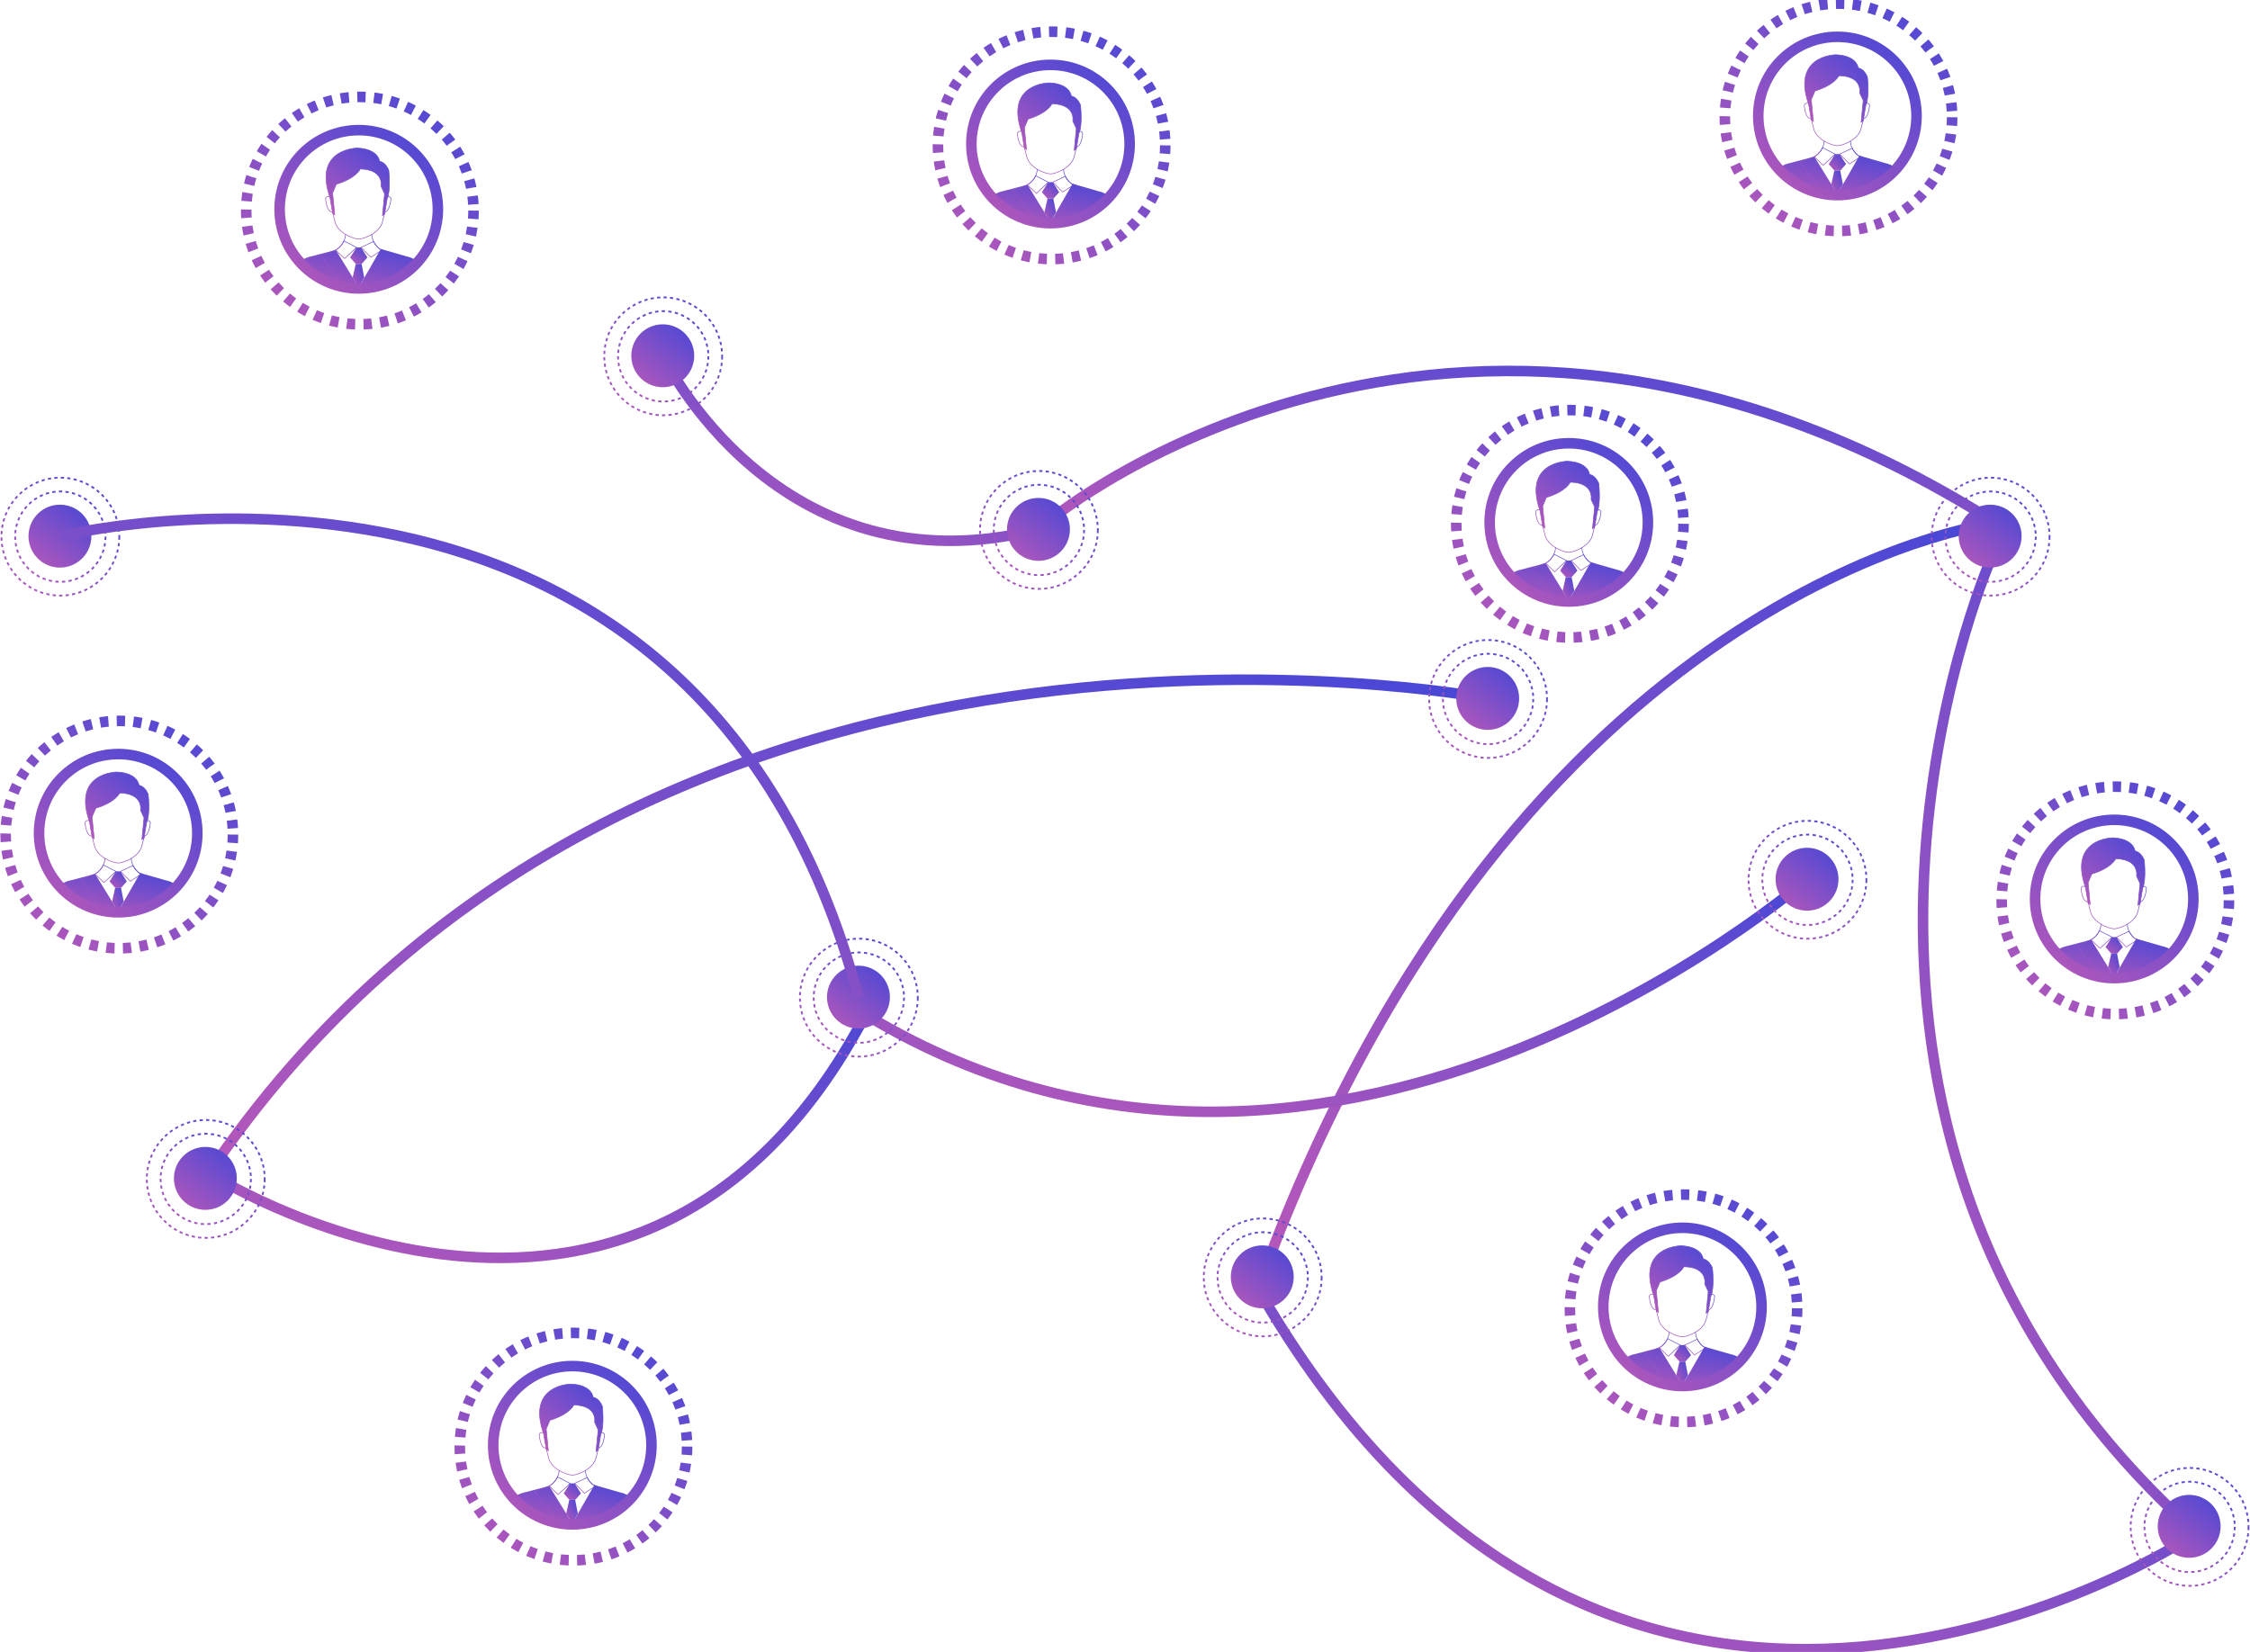 <svg width="640" height="470" viewBox="0 0 640 470" fill="none" xmlns="http://www.w3.org/2000/svg">
<g clip-path="url(#clip0_148_3947)">
<path d="M62.309 335.426C62.309 335.426 186.181 411.655 248.966 283.233" stroke="url(#paint0_linear_148_3947)" stroke-width="3" stroke-miterlimit="10"/>
<path d="M566.217 149.025C566.217 149.025 431.683 166.704 359.045 363.279" stroke="url(#paint1_linear_148_3947)" stroke-width="3" stroke-miterlimit="10"/>
<path d="M423.165 198.705C423.165 198.705 180.809 152.014 58.416 335.267" stroke="url(#paint2_linear_148_3947)" stroke-width="3" stroke-miterlimit="10"/>
<path d="M513.999 250.15C513.999 250.15 374.523 371.736 240.783 285.284" stroke="url(#paint3_linear_148_3947)" stroke-width="3" stroke-miterlimit="10"/>
<path d="M566.106 159.565C566.106 159.565 496.567 319.004 622.71 434.262" stroke="url(#paint4_linear_148_3947)" stroke-width="3" stroke-miterlimit="10"/>
<path d="M622.822 437.442C622.822 437.442 461.082 543.241 359.045 368.716" stroke="url(#paint5_linear_148_3947)" stroke-width="3" stroke-miterlimit="10"/>
<path d="M299.135 147.579C299.135 147.579 416.729 50.905 570.874 150.774" stroke="url(#paint6_linear_148_3947)" stroke-width="3" stroke-miterlimit="10"/>
<path d="M188.517 101.221C188.517 101.221 221.157 169.327 295.385 150.615" stroke="url(#paint7_linear_148_3947)" stroke-width="3" stroke-miterlimit="10"/>
<path d="M33.928 152.681C33.928 161.95 26.427 169.453 17.162 169.453C7.898 169.453 0.413 161.95 0.413 152.681C0.413 143.413 7.914 135.909 17.178 135.909C26.443 135.909 33.943 143.413 33.943 152.681H33.928Z" stroke="url(#paint8_linear_148_3947)" stroke-width="0.51" stroke-miterlimit="10" stroke-dasharray="0.92 0.92"/>
<path d="M30.018 152.682C30.018 159.788 24.266 165.543 17.162 165.543C10.059 165.543 4.306 159.788 4.306 152.682C4.306 145.575 10.059 139.82 17.162 139.82C24.266 139.82 30.018 145.575 30.018 152.682Z" stroke="url(#paint9_linear_148_3947)" stroke-width="0.51" stroke-miterlimit="10" stroke-dasharray="0.94 0.94"/>
<path d="M25.998 152.538C25.998 157.482 21.993 161.489 17.051 161.489C12.109 161.489 8.104 157.482 8.104 152.538C8.104 147.594 12.109 143.588 17.051 143.588C21.993 143.588 25.998 147.594 25.998 152.538Z" fill="url(#paint10_linear_148_3947)"/>
<path d="M75.292 335.425C75.292 344.694 67.792 352.197 58.527 352.197C49.263 352.197 41.762 344.694 41.762 335.425C41.762 326.157 49.263 318.653 58.527 318.653C67.792 318.653 75.292 326.157 75.292 335.425Z" stroke="url(#paint11_linear_148_3947)" stroke-width="0.51" stroke-miterlimit="10" stroke-dasharray="0.92 0.92"/>
<path d="M71.383 335.426C71.383 342.532 65.63 348.287 58.527 348.287C51.424 348.287 45.671 342.532 45.671 335.426C45.671 328.319 51.424 322.564 58.527 322.564C65.63 322.564 71.383 328.319 71.383 335.426Z" stroke="url(#paint12_linear_148_3947)" stroke-width="0.51" stroke-miterlimit="10" stroke-dasharray="0.94 0.94"/>
<path d="M67.363 335.267C67.363 340.211 63.358 344.217 58.416 344.217C53.474 344.217 49.469 340.211 49.469 335.267C49.469 330.323 53.474 326.316 58.416 326.316C63.358 326.316 67.363 330.323 67.363 335.267Z" fill="url(#paint13_linear_148_3947)"/>
<path d="M261.06 283.837C261.06 293.106 253.559 300.61 244.295 300.61C235.03 300.61 227.529 293.106 227.529 283.837C227.529 274.569 235.03 267.065 244.295 267.065C253.559 267.065 261.06 274.569 261.06 283.837Z" stroke="url(#paint14_linear_148_3947)" stroke-width="0.51" stroke-miterlimit="10" stroke-dasharray="0.92 0.92"/>
<path d="M257.15 283.838C257.15 290.944 251.398 296.699 244.295 296.699C237.191 296.699 231.439 290.944 231.439 283.838C231.439 276.732 237.191 270.977 244.295 270.977C251.398 270.977 257.15 276.732 257.15 283.838Z" stroke="url(#paint15_linear_148_3947)" stroke-width="0.51" stroke-miterlimit="10" stroke-dasharray="0.94 0.94"/>
<path d="M253.13 283.695C253.13 288.639 249.125 292.645 244.183 292.645C239.241 292.645 235.237 288.639 235.237 283.695C235.237 278.75 239.241 274.744 244.183 274.744C249.125 274.744 253.13 278.75 253.13 283.695Z" fill="url(#paint16_linear_148_3947)"/>
<path d="M312.277 150.774C312.277 160.042 304.776 167.546 295.512 167.546C286.247 167.546 278.747 160.042 278.747 150.774C278.747 141.506 286.247 134.002 295.512 134.002C304.776 134.002 312.277 141.506 312.277 150.774Z" stroke="url(#paint17_linear_148_3947)" stroke-width="0.51" stroke-miterlimit="10" stroke-dasharray="0.92 0.92"/>
<path d="M308.368 150.774C308.368 157.881 302.615 163.636 295.512 163.636C288.408 163.636 282.656 157.881 282.656 150.774C282.656 143.668 288.408 137.913 295.512 137.913C302.615 137.913 308.368 143.668 308.368 150.774Z" stroke="url(#paint18_linear_148_3947)" stroke-width="0.51" stroke-miterlimit="10" stroke-dasharray="0.94 0.94"/>
<path d="M304.331 150.615C304.331 155.56 300.327 159.566 295.385 159.566C290.442 159.566 286.438 155.56 286.438 150.615C286.438 145.671 290.442 141.665 295.385 141.665C300.327 141.665 304.331 145.671 304.331 150.615Z" fill="url(#paint19_linear_148_3947)"/>
<path d="M582.983 152.681C582.983 161.95 575.482 169.453 566.217 169.453C556.953 169.453 549.452 161.95 549.452 152.681C549.452 143.413 556.953 135.909 566.217 135.909C575.482 135.909 582.983 143.413 582.983 152.681Z" stroke="url(#paint20_linear_148_3947)" stroke-width="0.51" stroke-miterlimit="10" stroke-dasharray="0.92 0.92"/>
<path d="M579.073 152.682C579.073 159.788 573.321 165.543 566.217 165.543C559.114 165.543 553.361 159.788 553.361 152.682C553.361 145.575 559.114 139.82 566.217 139.82C573.321 139.82 579.073 145.575 579.073 152.682Z" stroke="url(#paint21_linear_148_3947)" stroke-width="0.51" stroke-miterlimit="10" stroke-dasharray="0.94 0.94"/>
<path d="M575.037 152.538C575.037 157.482 571.032 161.489 566.09 161.489C561.148 161.489 557.144 157.482 557.144 152.538C557.144 147.594 561.148 143.588 566.09 143.588C571.032 143.588 575.037 147.594 575.037 152.538Z" fill="url(#paint22_linear_148_3947)"/>
<path d="M375.937 363.438C375.937 372.706 368.436 380.21 359.172 380.21C349.907 380.21 342.406 372.706 342.406 363.438C342.406 354.17 349.907 346.666 359.172 346.666C368.436 346.666 375.937 354.17 375.937 363.438Z" stroke="url(#paint23_linear_148_3947)" stroke-width="0.51" stroke-miterlimit="10" stroke-dasharray="0.92 0.92"/>
<path d="M372.028 363.438C372.028 370.545 366.275 376.3 359.172 376.3C352.068 376.3 346.316 370.545 346.316 363.438C346.316 356.332 352.068 350.577 359.172 350.577C366.275 350.577 372.028 356.332 372.028 363.438Z" stroke="url(#paint24_linear_148_3947)" stroke-width="0.51" stroke-miterlimit="10" stroke-dasharray="0.94 0.94"/>
<path d="M367.991 363.279C367.991 368.224 363.987 372.23 359.045 372.23C354.102 372.23 350.098 368.224 350.098 363.279C350.098 358.335 354.102 354.329 359.045 354.329C363.987 354.329 367.991 358.335 367.991 363.279Z" fill="url(#paint25_linear_148_3947)"/>
<path d="M440.042 198.865C440.042 208.133 432.541 215.637 423.277 215.637C414.012 215.637 406.511 208.133 406.511 198.865C406.511 189.596 414.012 182.093 423.277 182.093C432.541 182.093 440.042 189.596 440.042 198.865Z" stroke="url(#paint26_linear_148_3947)" stroke-width="0.51" stroke-miterlimit="10" stroke-dasharray="0.92 0.92"/>
<path d="M436.133 198.865C436.133 205.971 430.38 211.726 423.277 211.726C416.173 211.726 410.421 205.971 410.421 198.865C410.421 191.759 416.173 186.004 423.277 186.004C430.38 186.004 436.133 191.759 436.133 198.865Z" stroke="url(#paint27_linear_148_3947)" stroke-width="0.51" stroke-miterlimit="10" stroke-dasharray="0.94 0.94"/>
<path d="M432.112 198.706C432.112 203.65 428.107 207.657 423.165 207.657C418.223 207.657 414.219 203.65 414.219 198.706C414.219 193.762 418.223 189.756 423.165 189.756C428.107 189.756 432.112 193.762 432.112 198.706Z" fill="url(#paint28_linear_148_3947)"/>
<path d="M639.587 434.421C639.587 443.689 632.086 451.193 622.822 451.193C613.557 451.193 606.057 443.689 606.057 434.421C606.057 425.152 613.557 417.648 622.822 417.648C632.086 417.648 639.587 425.152 639.587 434.421Z" stroke="url(#paint29_linear_148_3947)" stroke-width="0.51" stroke-miterlimit="10" stroke-dasharray="0.92 0.92"/>
<path d="M635.678 434.421C635.678 441.527 629.925 447.282 622.822 447.282C615.718 447.282 609.966 441.527 609.966 434.421C609.966 427.315 615.718 421.56 622.822 421.56C629.925 421.56 635.678 427.315 635.678 434.421Z" stroke="url(#paint30_linear_148_3947)" stroke-width="0.51" stroke-miterlimit="10" stroke-dasharray="0.94 0.94"/>
<path d="M631.641 434.262C631.641 439.206 627.637 443.212 622.695 443.212C617.752 443.212 613.748 439.206 613.748 434.262C613.748 429.318 617.752 425.312 622.695 425.312C627.637 425.312 631.641 429.318 631.641 434.262Z" fill="url(#paint31_linear_148_3947)"/>
<path d="M530.891 250.309C530.891 259.578 523.391 267.081 514.126 267.081C504.862 267.081 497.361 259.578 497.361 250.309C497.361 241.041 504.862 233.537 514.126 233.537C523.391 233.537 530.891 241.041 530.891 250.309Z" stroke="url(#paint32_linear_148_3947)" stroke-width="0.51" stroke-miterlimit="10" stroke-dasharray="0.92 0.92"/>
<path d="M526.982 250.309C526.982 257.416 521.23 263.171 514.126 263.171C507.023 263.171 501.27 257.416 501.27 250.309C501.27 243.203 507.023 237.448 514.126 237.448C521.23 237.448 526.982 243.203 526.982 250.309Z" stroke="url(#paint33_linear_148_3947)" stroke-width="0.51" stroke-miterlimit="10" stroke-dasharray="0.94 0.94"/>
<path d="M522.946 250.151C522.946 255.095 518.941 259.101 513.999 259.101C509.057 259.101 505.052 255.095 505.052 250.151C505.052 245.206 509.057 241.2 513.999 241.2C518.941 241.2 522.946 245.206 522.946 250.151Z" fill="url(#paint34_linear_148_3947)"/>
<path d="M205.409 101.38C205.409 110.648 197.908 118.152 188.644 118.152C179.379 118.152 171.879 110.648 171.879 101.38C171.879 92.111 179.379 84.607 188.644 84.607C197.908 84.607 205.409 92.111 205.409 101.38Z" stroke="url(#paint35_linear_148_3947)" stroke-width="0.51" stroke-miterlimit="10" stroke-dasharray="0.92 0.92"/>
<path d="M201.5 101.38C201.5 108.486 195.747 114.241 188.644 114.241C181.54 114.241 175.788 108.486 175.788 101.38C175.788 94.273 181.54 88.519 188.644 88.519C195.747 88.519 201.5 94.273 201.5 101.38Z" stroke="url(#paint36_linear_148_3947)" stroke-width="0.51" stroke-miterlimit="10" stroke-dasharray="0.94 0.94"/>
<path d="M197.464 101.221C197.464 106.165 193.459 110.171 188.517 110.171C183.575 110.171 179.57 106.165 179.57 101.221C179.57 96.277 183.575 92.27 188.517 92.27C193.459 92.27 197.464 96.277 197.464 101.221Z" fill="url(#paint37_linear_148_3947)"/>
<path d="M244.183 283.694C197.463 108.343 17.051 152.538 17.051 152.538" stroke="url(#paint38_linear_148_3947)" stroke-width="3" stroke-miterlimit="10"/>
<path d="M134.693 59.918C134.693 77.787 120.216 92.27 102.355 92.27C84.493 92.27 70.032 77.787 70.032 59.918C70.032 42.049 84.509 27.566 102.355 27.566C120.201 27.566 134.693 42.049 134.693 59.918Z" stroke="url(#paint39_linear_148_3947)" stroke-width="3" stroke-miterlimit="10" stroke-dasharray="2.37 2.37"/>
<mask id="mask0_148_3947" style="mask-type:luminance" maskUnits="userSpaceOnUse" x="79" y="37" width="46" height="46">
<path d="M124.555 59.537C124.555 71.969 114.48 82.064 102.053 82.064C89.626 82.064 79.535 71.984 79.535 59.537C79.535 47.089 89.61 37.025 102.053 37.025C114.496 37.025 124.555 47.105 124.555 59.537Z" fill="white"/>
</mask>
<g mask="url(#mask0_148_3947)">
<path d="M111.206 56.468C111 55.944 110.586 55.864 110.221 55.928C110.269 55.228 110.284 54.465 110.284 53.543C110.3 46.898 106.725 44.958 102.021 44.831C97.333 44.958 93.742 46.898 93.774 53.543C93.774 54.497 93.805 55.276 93.853 55.991C93.424 55.848 92.884 55.816 92.614 56.468C92.614 56.468 92.884 60.522 94.584 60.3C94.775 61.094 95.013 62.017 95.299 63.145C96.094 66.261 100.321 67.899 101.926 68.01C101.958 68.01 101.989 68.01 102.037 68.01C102.069 68.01 102.101 68.01 102.148 68.01C103.753 67.899 107.98 66.261 108.775 63.145C109.061 62.017 109.299 61.11 109.49 60.3C110.952 60.109 111.206 56.468 111.206 56.468Z" stroke="url(#paint40_linear_148_3947)" stroke-width="0.18" stroke-miterlimit="10"/>
<path d="M102.689 70.395H102.053H102.037H101.417L99.59 73.257L101.211 75.085H102.037H102.053H102.879L104.5 73.257L102.689 70.395Z" fill="url(#paint41_linear_148_3947)"/>
<path d="M95.474 71.126L88.418 72.97C88.418 72.97 85.034 73.495 84.175 76.531L82.698 82.048H121.44L119.962 76.531C119.104 73.495 115.719 72.97 115.719 72.97L108.33 70.84L102.053 81.762L95.506 71.126H95.474Z" fill="url(#paint42_linear_148_3947)"/>
<path d="M101.195 75.085L100.305 78.996L102.021 81.778L103.61 78.996L102.848 75.085H101.195Z" fill="url(#paint43_linear_148_3947)"/>
<path d="M93.885 56.294L94.616 60.713L95.22 61.111L94.616 54.911L95.665 52.431C101.417 50.666 102.466 48.075 102.466 48.075C109.331 48.218 108.393 52.987 108.393 52.987L109.395 55.133L108.791 61.333L109.395 60.936L110.126 56.516C111.238 54.084 110.571 48.456 110.571 48.456C110.571 48.456 109.728 46.151 107.964 45.897C107.964 45.897 107.694 42.399 101.672 42.129C101.672 42.129 88.911 42.193 93.885 56.294Z" fill="url(#paint44_linear_148_3947)" stroke="url(#paint45_linear_148_3947)" stroke-width="0.18" stroke-miterlimit="10"/>
<path d="M98.287 66.707C98.287 66.707 98.255 69.553 95.458 71.142L91.358 72.748L97.921 81.508H105.565L113.129 72.748L108.044 70.856C108.044 70.856 105.756 69.171 105.771 66.707" stroke="url(#paint46_linear_148_3947)" stroke-width="0.18" stroke-miterlimit="10"/>
<path d="M95.474 71.126L98.016 73.575L101.417 70.395L97.842 68.551C97.842 68.551 97.095 70.299 95.474 71.126Z" stroke="url(#paint47_linear_148_3947)" stroke-width="0.18" stroke-miterlimit="10"/>
<path d="M108.664 71.126L105.486 73.193L102.72 70.379L106.264 68.71C106.264 68.71 107.043 70.586 108.648 71.126H108.664Z" stroke="url(#paint48_linear_148_3947)" stroke-width="0.18" stroke-miterlimit="10"/>
</g>
<path d="M124.555 59.537C124.555 71.969 114.48 82.064 102.053 82.064C89.626 82.064 79.535 71.984 79.535 59.537C79.535 47.089 89.61 37.025 102.053 37.025C114.496 37.025 124.555 47.105 124.555 59.537Z" stroke="url(#paint49_linear_148_3947)" stroke-width="3" stroke-miterlimit="10"/>
<path d="M478.88 149.025C478.88 166.894 464.403 181.377 446.541 181.377C428.68 181.377 414.219 166.894 414.219 149.025C414.219 131.156 428.695 116.673 446.541 116.673C464.387 116.673 478.88 131.156 478.88 149.025Z" stroke="url(#paint50_linear_148_3947)" stroke-width="3" stroke-miterlimit="10" stroke-dasharray="2.37 2.37"/>
<mask id="mask1_148_3947" style="mask-type:luminance" maskUnits="userSpaceOnUse" x="423" y="126" width="46" height="46">
<path d="M468.741 148.627C468.741 161.059 458.666 171.139 446.239 171.139C433.812 171.139 423.722 161.059 423.722 148.627C423.722 136.195 433.797 126.116 446.239 126.116C458.682 126.116 468.741 136.195 468.741 148.627Z" fill="white"/>
</mask>
<g mask="url(#mask1_148_3947)">
<path d="M455.393 145.575C455.186 145.05 454.773 144.971 454.407 145.034C454.455 144.335 454.471 143.572 454.471 142.649C454.487 136.004 450.911 134.065 446.208 133.938C441.52 134.065 437.928 136.004 437.96 142.649C437.96 143.603 437.992 144.382 438.039 145.098C437.61 144.955 437.07 144.923 436.8 145.575C436.8 145.575 437.07 149.629 438.77 149.422C438.961 150.217 439.199 151.139 439.486 152.268C440.28 155.384 444.507 157.021 446.112 157.132C446.144 157.132 446.192 157.132 446.223 157.132C446.255 157.132 446.287 157.132 446.335 157.132C447.94 157.021 452.167 155.384 452.961 152.268C453.247 151.139 453.486 150.233 453.676 149.422C455.138 149.231 455.393 145.591 455.393 145.591V145.575Z" stroke="url(#paint51_linear_148_3947)" stroke-width="0.18" stroke-miterlimit="10"/>
<path d="M446.859 159.485H446.239H446.223H445.588L443.776 162.363L445.397 164.191H446.223H446.239H447.05L448.686 162.363L446.859 159.485Z" fill="url(#paint52_linear_148_3947)"/>
<path d="M439.644 160.233L432.589 162.077C432.589 162.077 429.204 162.602 428.346 165.638L426.868 171.155H465.611L464.133 165.638C463.275 162.602 459.89 162.077 459.89 162.077L452.5 159.963L446.223 170.885L439.676 160.249L439.644 160.233Z" fill="url(#paint53_linear_148_3947)"/>
<path d="M445.365 164.191L444.491 168.086L446.192 170.884L447.797 168.086L447.034 164.191H445.365Z" fill="url(#paint54_linear_148_3947)"/>
<path d="M438.071 145.4L438.802 149.82L439.406 150.217L438.802 144.017L439.851 141.537C445.604 139.772 446.652 137.181 446.652 137.181C453.517 137.324 452.58 142.093 452.58 142.093L453.581 144.24L452.977 150.44L453.581 150.042L454.312 145.623C455.424 143.19 454.757 137.563 454.757 137.563C454.757 137.563 453.915 135.257 452.151 135.003C452.151 135.003 451.881 131.506 445.858 131.235C445.858 131.235 433.097 131.299 438.071 145.4Z" fill="url(#paint55_linear_148_3947)" stroke="url(#paint56_linear_148_3947)" stroke-width="0.18" stroke-miterlimit="10"/>
<path d="M442.473 155.797C442.473 155.797 442.441 158.643 439.644 160.232L435.544 161.838L442.107 170.598H449.751L457.315 161.838L452.23 159.946C452.23 159.946 449.942 158.261 449.958 155.797" stroke="url(#paint57_linear_148_3947)" stroke-width="0.18" stroke-miterlimit="10"/>
<path d="M439.644 160.233L442.187 162.681L445.588 159.501L442.012 157.657C442.012 157.657 441.265 159.406 439.644 160.233Z" stroke="url(#paint58_linear_148_3947)" stroke-width="0.18" stroke-miterlimit="10"/>
<path d="M452.85 160.233L449.672 162.3L446.907 159.486L450.45 157.816C450.45 157.816 451.229 159.692 452.834 160.233H452.85Z" stroke="url(#paint59_linear_148_3947)" stroke-width="0.18" stroke-miterlimit="10"/>
</g>
<path d="M468.741 148.627C468.741 161.059 458.666 171.139 446.239 171.139C433.812 171.139 423.722 161.059 423.722 148.627C423.722 136.195 433.797 126.116 446.239 126.116C458.682 126.116 468.741 136.195 468.741 148.627Z" stroke="url(#paint60_linear_148_3947)" stroke-width="3" stroke-miterlimit="10"/>
<path d="M195.445 411.576C195.445 429.445 180.968 443.927 163.107 443.927C145.245 443.927 130.784 429.445 130.784 411.576C130.784 393.706 145.261 379.224 163.107 379.224C180.953 379.224 195.445 393.706 195.445 411.576Z" stroke="url(#paint61_linear_148_3947)" stroke-width="3" stroke-miterlimit="10" stroke-dasharray="2.37 2.37"/>
<mask id="mask2_148_3947" style="mask-type:luminance" maskUnits="userSpaceOnUse" x="140" y="388" width="46" height="46">
<path d="M185.307 411.178C185.307 423.61 175.232 433.705 162.805 433.705C150.378 433.705 140.287 423.626 140.287 411.178C140.287 398.73 150.362 388.667 162.805 388.667C175.248 388.667 185.307 398.746 185.307 411.178Z" fill="white"/>
</mask>
<g mask="url(#mask2_148_3947)">
<path d="M171.958 408.125C171.752 407.601 171.338 407.521 170.973 407.585C171.021 406.885 171.036 406.122 171.036 405.2C171.052 398.555 167.477 396.615 162.773 396.488C158.085 396.615 154.494 398.555 154.526 405.2C154.526 406.154 154.557 406.933 154.605 407.649C154.176 407.505 153.636 407.474 153.365 408.125C153.365 408.125 153.636 412.179 155.336 411.973C155.527 412.768 155.765 413.69 156.051 414.818C156.846 417.934 161.073 419.572 162.678 419.683C162.709 419.683 162.741 419.683 162.789 419.683C162.821 419.683 162.852 419.683 162.9 419.683C164.505 419.572 168.732 417.934 169.527 414.818C169.813 413.69 170.051 412.783 170.242 411.973C171.704 411.782 171.958 408.141 171.958 408.141V408.125Z" stroke="url(#paint62_linear_148_3947)" stroke-width="0.18" stroke-miterlimit="10"/>
<path d="M163.425 422.036H162.805H162.789H162.153L160.342 424.898L161.963 426.726H162.789H162.805H163.631L165.252 424.898L163.425 422.036Z" fill="url(#paint63_linear_148_3947)"/>
<path d="M156.21 422.784L149.154 424.628C149.154 424.628 145.77 425.153 144.911 428.189L143.434 433.706H182.176L180.698 428.189C179.84 425.153 176.455 424.628 176.455 424.628L169.066 422.514L162.789 433.435L156.242 422.8L156.21 422.784Z" fill="url(#paint64_linear_148_3947)"/>
<path d="M161.931 426.727L161.057 430.637L162.773 433.419L164.362 430.637L163.599 426.727H161.931Z" fill="url(#paint65_linear_148_3947)"/>
<path d="M154.637 407.951L155.368 412.371L155.972 412.768L155.368 406.568L156.417 404.088C162.169 402.323 163.218 399.732 163.218 399.732C170.083 399.875 169.145 404.644 169.145 404.644L170.147 406.79L169.543 412.991L170.147 412.593L170.878 408.174C171.99 405.741 171.323 400.113 171.323 400.113C171.323 400.113 170.48 397.808 168.716 397.554C168.716 397.554 168.446 394.056 162.424 393.786C162.424 393.786 149.663 393.85 154.637 407.951Z" fill="url(#paint66_linear_148_3947)" stroke="url(#paint67_linear_148_3947)" stroke-width="0.18" stroke-miterlimit="10"/>
<path d="M159.039 418.348C159.039 418.348 159.007 421.193 156.21 422.783L152.11 424.389L158.673 433.148H166.317L173.881 424.389L168.796 422.497C168.796 422.497 166.507 420.812 166.523 418.348" stroke="url(#paint68_linear_148_3947)" stroke-width="0.18" stroke-miterlimit="10"/>
<path d="M156.21 422.783L158.753 425.232L162.153 422.052L158.578 420.208C158.578 420.208 157.831 421.957 156.21 422.783Z" stroke="url(#paint69_linear_148_3947)" stroke-width="0.18" stroke-miterlimit="10"/>
<path d="M169.416 422.784L166.237 424.85L163.472 422.036L167.016 420.367C167.016 420.367 167.795 422.243 169.4 422.784H169.416Z" stroke="url(#paint70_linear_148_3947)" stroke-width="0.18" stroke-miterlimit="10"/>
</g>
<path d="M185.307 411.178C185.307 423.61 175.232 433.705 162.805 433.705C150.378 433.705 140.287 423.626 140.287 411.178C140.287 398.73 150.362 388.667 162.805 388.667C175.248 388.667 185.307 398.746 185.307 411.178Z" stroke="url(#paint71_linear_148_3947)" stroke-width="3" stroke-miterlimit="10"/>
<path d="M511.202 372.229C511.202 390.098 496.725 404.581 478.864 404.581C461.002 404.581 446.541 390.098 446.541 372.229C446.541 354.36 461.018 339.877 478.864 339.877C496.71 339.877 511.202 354.36 511.202 372.229Z" stroke="url(#paint72_linear_148_3947)" stroke-width="3" stroke-miterlimit="10" stroke-dasharray="2.37 2.37"/>
<mask id="mask3_148_3947" style="mask-type:luminance" maskUnits="userSpaceOnUse" x="456" y="349" width="46" height="46">
<path d="M501.064 371.831C501.064 384.263 490.989 394.343 478.562 394.343C466.135 394.343 456.044 384.263 456.044 371.831C456.044 359.399 466.119 349.32 478.562 349.32C491.005 349.32 501.064 359.399 501.064 371.831Z" fill="white"/>
</mask>
<g mask="url(#mask3_148_3947)">
<path d="M487.715 368.779C487.509 368.254 487.095 368.175 486.73 368.238C486.778 367.539 486.794 366.776 486.794 365.854C486.809 359.208 483.234 357.269 478.53 357.142C473.842 357.269 470.251 359.208 470.283 365.854C470.283 366.807 470.314 367.586 470.362 368.302C469.933 368.159 469.393 368.127 469.123 368.779C469.123 368.779 469.393 372.833 471.093 372.626C471.284 373.421 471.522 374.343 471.808 375.472C472.603 378.588 476.83 380.225 478.435 380.336C478.467 380.336 478.514 380.336 478.546 380.336C478.578 380.336 478.61 380.336 478.657 380.336C480.262 380.225 484.489 378.588 485.284 375.472C485.57 374.343 485.808 373.437 485.999 372.626C487.461 372.435 487.715 368.795 487.715 368.795V368.779Z" stroke="url(#paint73_linear_148_3947)" stroke-width="0.18" stroke-miterlimit="10"/>
<path d="M479.198 382.689H478.578H478.546H477.926L476.099 385.567L477.736 387.395H478.546H478.578H479.388L481.009 385.567L479.198 382.689Z" fill="url(#paint74_linear_148_3947)"/>
<path d="M471.983 383.437L464.927 385.281C464.927 385.281 461.543 385.806 460.684 388.842L459.207 394.359H497.949L496.471 388.842C495.613 385.806 492.228 385.281 492.228 385.281L484.839 383.167L478.562 394.089L472.015 383.453L471.983 383.437Z" fill="url(#paint75_linear_148_3947)"/>
<path d="M477.704 387.396L476.814 391.29L478.53 394.088L480.135 391.29L479.357 387.396H477.704Z" fill="url(#paint76_linear_148_3947)"/>
<path d="M470.394 368.604L471.125 373.024L471.729 373.421L471.125 367.221L472.174 364.741C477.926 362.977 478.975 360.385 478.975 360.385C485.84 360.528 484.903 365.298 484.903 365.298L485.904 367.444L485.3 373.644L485.904 373.246L486.635 368.827C487.747 366.395 487.08 360.767 487.08 360.767C487.08 360.767 486.237 358.462 484.473 358.207C484.473 358.207 484.203 354.71 478.181 354.439C478.181 354.439 465.42 354.503 470.394 368.604Z" fill="url(#paint77_linear_148_3947)" stroke="url(#paint78_linear_148_3947)" stroke-width="0.18" stroke-miterlimit="10"/>
<path d="M474.796 379.001C474.796 379.001 474.764 381.847 471.967 383.436L467.867 385.042L474.43 393.802H482.074L489.638 385.042L484.553 383.15C484.553 383.15 482.265 381.465 482.28 379.001" stroke="url(#paint79_linear_148_3947)" stroke-width="0.18" stroke-miterlimit="10"/>
<path d="M471.983 383.437L474.526 385.885L477.926 382.705L474.351 380.861C474.351 380.861 473.604 382.61 471.983 383.437Z" stroke="url(#paint80_linear_148_3947)" stroke-width="0.18" stroke-miterlimit="10"/>
<path d="M485.189 383.437L482.01 385.504L479.245 382.69L482.789 381.021C482.789 381.021 483.568 382.896 485.173 383.437H485.189Z" stroke="url(#paint81_linear_148_3947)" stroke-width="0.18" stroke-miterlimit="10"/>
</g>
<path d="M501.064 371.831C501.064 384.263 490.989 394.343 478.562 394.343C466.135 394.343 456.044 384.263 456.044 371.831C456.044 359.399 466.119 349.32 478.562 349.32C491.005 349.32 501.064 359.399 501.064 371.831Z" stroke="url(#paint82_linear_148_3947)" stroke-width="3" stroke-miterlimit="10"/>
<path d="M331.457 41.365C331.457 59.234 316.981 73.717 299.119 73.717C281.257 73.717 266.796 59.234 266.796 41.365C266.796 23.497 281.273 9.014 299.119 9.014C316.965 9.014 331.457 23.497 331.457 41.365Z" stroke="url(#paint83_linear_148_3947)" stroke-width="3" stroke-miterlimit="10" stroke-dasharray="2.37 2.37"/>
<mask id="mask4_148_3947" style="mask-type:luminance" maskUnits="userSpaceOnUse" x="276" y="18" width="46" height="46">
<path d="M321.319 40.968C321.319 53.4 311.244 63.495 298.817 63.495C286.39 63.495 276.299 53.416 276.299 40.968C276.299 28.52 286.374 18.457 298.817 18.457C311.26 18.457 321.319 28.536 321.319 40.968Z" fill="white"/>
</mask>
<g mask="url(#mask4_148_3947)">
<path d="M307.97 37.915C307.764 37.391 307.351 37.311 306.985 37.375C307.033 36.675 307.049 35.912 307.049 34.99C307.065 28.345 303.489 26.405 298.785 26.278C294.097 26.405 290.506 28.345 290.538 34.99C290.538 35.944 290.57 36.723 290.617 37.438C290.188 37.295 289.648 37.264 289.378 37.915C289.378 37.915 289.648 41.969 291.348 41.763C291.539 42.558 291.777 43.48 292.063 44.608C292.858 47.724 297.085 49.362 298.69 49.473C298.722 49.473 298.769 49.473 298.801 49.473C298.833 49.473 298.865 49.473 298.912 49.473C300.518 49.362 304.745 47.724 305.539 44.608C305.825 43.48 306.064 42.574 306.254 41.763C307.716 41.572 307.97 37.931 307.97 37.931V37.915Z" stroke="url(#paint84_linear_148_3947)" stroke-width="0.18" stroke-miterlimit="10"/>
<path d="M299.453 51.826H298.817H298.801H298.166L296.354 54.688L297.975 56.516H298.801H298.817H299.643L301.264 54.688L299.453 51.826Z" fill="url(#paint85_linear_148_3947)"/>
<path d="M292.238 52.573L285.182 54.417C285.182 54.417 281.798 54.942 280.94 57.978L279.462 63.495H318.204L316.726 57.978C315.868 54.942 312.483 54.417 312.483 54.417L305.094 52.287L298.817 63.209L292.27 52.573H292.238Z" fill="url(#paint86_linear_148_3947)"/>
<path d="M297.959 56.517L297.069 60.427L298.785 63.209L300.374 60.427L299.612 56.517H297.959Z" fill="url(#paint87_linear_148_3947)"/>
<path d="M290.649 37.741L291.38 42.161L291.984 42.558L291.38 36.358L292.429 33.878C298.181 32.113 299.23 29.522 299.23 29.522C306.095 29.665 305.158 34.434 305.158 34.434L306.159 36.581L305.555 42.781L306.159 42.383L306.89 37.964C308.002 35.531 307.335 29.904 307.335 29.904C307.335 29.904 306.493 27.598 304.729 27.344C304.729 27.344 304.458 23.846 298.436 23.576C298.436 23.576 285.675 23.64 290.649 37.741Z" fill="url(#paint88_linear_148_3947)" stroke="url(#paint89_linear_148_3947)" stroke-width="0.18" stroke-miterlimit="10"/>
<path d="M295.051 48.138C295.051 48.138 295.019 50.983 292.222 52.573L288.122 54.179L294.685 62.938H302.329L309.893 54.179L304.808 52.287C304.808 52.287 302.52 50.602 302.536 48.138" stroke="url(#paint90_linear_148_3947)" stroke-width="0.18" stroke-miterlimit="10"/>
<path d="M292.238 52.574L294.781 55.022L298.181 51.842L294.606 49.998C294.606 49.998 293.859 51.747 292.238 52.574Z" stroke="url(#paint91_linear_148_3947)" stroke-width="0.18" stroke-miterlimit="10"/>
<path d="M305.428 52.574L302.25 54.64L299.484 51.827L303.028 50.157C303.028 50.157 303.807 52.033 305.412 52.574H305.428Z" stroke="url(#paint92_linear_148_3947)" stroke-width="0.18" stroke-miterlimit="10"/>
</g>
<path d="M321.319 40.968C321.319 53.4 311.244 63.495 298.817 63.495C286.39 63.495 276.299 53.416 276.299 40.968C276.299 28.52 286.374 18.457 298.817 18.457C311.26 18.457 321.319 28.536 321.319 40.968Z" stroke="url(#paint93_linear_148_3947)" stroke-width="3" stroke-miterlimit="10"/>
<path d="M66.266 237.449C66.266 255.318 51.789 269.8 33.928 269.8C16.066 269.8 1.605 255.318 1.605 237.449C1.605 219.58 16.082 205.097 33.928 205.097C51.773 205.097 66.266 219.58 66.266 237.449Z" stroke="url(#paint94_linear_148_3947)" stroke-width="3" stroke-miterlimit="10" stroke-dasharray="2.37 2.37"/>
<mask id="mask5_148_3947" style="mask-type:luminance" maskUnits="userSpaceOnUse" x="11" y="214" width="46" height="46">
<path d="M56.127 237.051C56.127 249.483 46.053 259.562 33.626 259.562C21.199 259.562 11.108 249.483 11.108 237.051C11.108 224.619 21.183 214.54 33.626 214.54C46.068 214.54 56.127 224.619 56.127 237.051Z" fill="white"/>
</mask>
<g mask="url(#mask5_148_3947)">
<path d="M42.779 233.998C42.572 233.474 42.159 233.394 41.794 233.458C41.841 232.758 41.857 231.995 41.857 231.073C41.873 224.428 38.298 222.489 33.594 222.361C28.906 222.489 25.314 224.428 25.346 231.073C25.346 232.027 25.378 232.806 25.426 233.522C24.997 233.378 24.456 233.347 24.186 233.998C24.186 233.998 24.456 238.052 26.157 237.83C26.348 238.625 26.586 239.547 26.872 240.675C27.666 243.791 31.893 245.429 33.498 245.54C33.53 245.54 33.562 245.54 33.61 245.54C33.642 245.54 33.673 245.54 33.721 245.54C35.326 245.429 39.553 243.791 40.348 240.675C40.634 239.547 40.872 238.641 41.063 237.83C42.525 237.639 42.779 233.998 42.779 233.998Z" stroke="url(#paint95_linear_148_3947)" stroke-width="0.18" stroke-miterlimit="10"/>
<path d="M34.261 247.909H33.626H33.61H32.974L31.163 250.787L32.783 252.615H33.61H33.626H34.452L36.073 250.787L34.261 247.909Z" fill="url(#paint96_linear_148_3947)"/>
<path d="M27.031 248.657L19.975 250.501C19.975 250.501 16.59 251.026 15.732 254.062L14.254 259.579H52.997L51.519 254.062C50.661 251.026 47.276 250.501 47.276 250.501L39.887 248.387L33.61 259.308L27.063 248.673L27.031 248.657Z" fill="url(#paint97_linear_148_3947)"/>
<path d="M32.752 252.615L31.878 256.51L33.594 259.308L35.183 256.51L34.42 252.615H32.752Z" fill="url(#paint98_linear_148_3947)"/>
<path d="M25.458 233.824L26.189 238.244L26.793 238.641L26.189 232.441L27.237 229.961C32.99 228.196 34.039 225.605 34.039 225.605C40.904 225.748 39.966 230.517 39.966 230.517L40.967 232.664L40.364 238.864L40.967 238.466L41.698 234.047C42.811 231.614 42.143 225.986 42.143 225.986C42.143 225.986 41.301 223.681 39.537 223.427C39.537 223.427 39.267 219.929 33.244 219.659C33.244 219.659 20.484 219.723 25.458 233.824Z" fill="url(#paint99_linear_148_3947)" stroke="url(#paint100_linear_148_3947)" stroke-width="0.18" stroke-miterlimit="10"/>
<path d="M29.859 244.221C29.859 244.221 29.828 247.066 27.031 248.656L22.931 250.262L29.494 259.021H37.138L44.702 250.262L39.617 248.37C39.617 248.37 37.328 246.685 37.344 244.221" stroke="url(#paint101_linear_148_3947)" stroke-width="0.18" stroke-miterlimit="10"/>
<path d="M27.031 248.657L29.573 251.105L32.974 247.925L29.398 246.081C29.398 246.081 28.652 247.83 27.031 248.657Z" stroke="url(#paint102_linear_148_3947)" stroke-width="0.18" stroke-miterlimit="10"/>
<path d="M40.236 248.657L37.058 250.723L34.293 247.909L37.837 246.24C37.837 246.24 38.616 248.116 40.221 248.657H40.236Z" stroke="url(#paint103_linear_148_3947)" stroke-width="0.18" stroke-miterlimit="10"/>
</g>
<path d="M56.127 237.051C56.127 249.483 46.053 259.562 33.626 259.562C21.199 259.562 11.108 249.483 11.108 237.051C11.108 224.619 21.183 214.54 33.626 214.54C46.068 214.54 56.127 224.619 56.127 237.051Z" stroke="url(#paint104_linear_148_3947)" stroke-width="3" stroke-miterlimit="10"/>
<path d="M634.025 256.159C634.025 274.028 619.548 288.511 601.686 288.511C583.825 288.511 569.364 274.028 569.364 256.159C569.364 238.29 583.841 223.808 601.686 223.808C619.532 223.808 634.025 238.29 634.025 256.159Z" stroke="url(#paint105_linear_148_3947)" stroke-width="3" stroke-miterlimit="10" stroke-dasharray="2.37 2.37"/>
<mask id="mask6_148_3947" style="mask-type:luminance" maskUnits="userSpaceOnUse" x="578" y="233" width="46" height="46">
<path d="M623.886 255.762C623.886 268.194 613.811 278.289 601.384 278.289C588.958 278.289 578.867 268.21 578.867 255.762C578.867 243.314 588.942 233.251 601.384 233.251C613.827 233.251 623.886 243.33 623.886 255.762Z" fill="white"/>
</mask>
<g mask="url(#mask6_148_3947)">
<path d="M610.538 252.709C610.331 252.185 609.918 252.105 609.552 252.169C609.6 251.469 609.616 250.706 609.616 249.784C609.632 243.139 606.056 241.199 601.353 241.072C596.665 241.199 593.073 243.139 593.105 249.784C593.105 250.738 593.137 251.517 593.185 252.232C592.756 252.089 592.215 252.058 591.945 252.709C591.945 252.709 592.215 256.763 593.916 256.541C594.106 257.336 594.345 258.258 594.631 259.386C595.425 262.502 599.652 264.14 601.257 264.251C601.289 264.251 601.321 264.251 601.369 264.251C601.4 264.251 601.432 264.251 601.48 264.251C603.085 264.14 607.312 262.502 608.106 259.386C608.392 258.258 608.631 257.352 608.821 256.541C610.283 256.35 610.538 252.709 610.538 252.709Z" stroke="url(#paint106_linear_148_3947)" stroke-width="0.18" stroke-miterlimit="10"/>
<path d="M602.02 266.62H601.384H601.369H600.733L598.921 269.482L600.542 271.31H601.369H601.384H602.211L603.832 269.482L602.02 266.62Z" fill="url(#paint107_linear_148_3947)"/>
<path d="M594.806 267.367L587.75 269.211C587.75 269.211 584.365 269.736 583.507 272.772L582.029 278.289H620.772L619.294 272.772C618.436 269.736 615.051 269.211 615.051 269.211L607.661 267.081L601.384 278.003L594.837 267.367H594.806Z" fill="url(#paint108_linear_148_3947)"/>
<path d="M600.526 271.311L599.636 275.221L601.353 278.003L602.942 275.221L602.179 271.311H600.526Z" fill="url(#paint109_linear_148_3947)"/>
<path d="M593.216 252.535L593.947 256.955L594.551 257.352L593.947 251.152L594.996 248.672C600.749 246.907 601.798 244.316 601.798 244.316C608.663 244.459 607.725 249.228 607.725 249.228L608.726 251.374L608.122 257.575L608.726 257.177L609.457 252.758C610.57 250.325 609.902 244.697 609.902 244.697C609.902 244.697 609.06 242.392 607.296 242.138C607.296 242.138 607.026 238.64 601.003 238.37C601.003 238.37 588.242 238.434 593.216 252.535Z" fill="url(#paint110_linear_148_3947)" stroke="url(#paint111_linear_148_3947)" stroke-width="0.18" stroke-miterlimit="10"/>
<path d="M597.618 262.932C597.618 262.932 597.586 265.777 594.79 267.367L590.69 268.973L597.253 277.732H604.896L612.461 268.973L607.375 267.081C607.375 267.081 605.087 265.396 605.103 262.932" stroke="url(#paint112_linear_148_3947)" stroke-width="0.18" stroke-miterlimit="10"/>
<path d="M594.806 267.367L597.348 269.816L600.749 266.636L597.173 264.792C597.173 264.792 596.426 266.541 594.806 267.367Z" stroke="url(#paint113_linear_148_3947)" stroke-width="0.18" stroke-miterlimit="10"/>
<path d="M607.995 267.368L604.817 269.434L602.052 266.62L605.596 264.951C605.596 264.951 606.374 266.827 607.979 267.368H607.995Z" stroke="url(#paint114_linear_148_3947)" stroke-width="0.18" stroke-miterlimit="10"/>
</g>
<path d="M623.886 255.762C623.886 268.194 613.811 278.289 601.384 278.289C588.958 278.289 578.867 268.21 578.867 255.762C578.867 243.314 588.942 233.251 601.384 233.251C613.827 233.251 623.886 243.33 623.886 255.762Z" stroke="url(#paint115_linear_148_3947)" stroke-width="3" stroke-miterlimit="10"/>
<path d="M555.284 33.369C555.284 51.238 540.808 65.721 522.946 65.721C505.084 65.721 490.623 51.238 490.623 33.369C490.623 15.5 505.084 1.033 522.946 1.033C540.808 1.033 555.284 15.516 555.284 33.385V33.369Z" stroke="url(#paint116_linear_148_3947)" stroke-width="3" stroke-miterlimit="10" stroke-dasharray="2.37 2.37"/>
<mask id="mask7_148_3947" style="mask-type:luminance" maskUnits="userSpaceOnUse" x="500" y="10" width="46" height="46">
<path d="M545.146 32.988C545.146 45.42 535.071 55.515 522.644 55.515C510.217 55.515 500.126 45.436 500.126 32.988C500.126 20.54 510.201 10.477 522.644 10.477C535.087 10.477 545.146 20.556 545.146 32.988Z" fill="white"/>
</mask>
<g mask="url(#mask7_148_3947)">
<path d="M531.797 29.919C531.591 29.395 531.178 29.315 530.812 29.379C530.86 28.679 530.876 27.916 530.876 26.994C530.892 20.349 527.316 18.409 522.612 18.282C517.924 18.409 514.333 20.349 514.365 26.994C514.365 27.948 514.397 28.727 514.444 29.442C514.015 29.299 513.475 29.267 513.205 29.919C513.205 29.919 513.475 33.973 515.175 33.751C515.366 34.546 515.604 35.468 515.89 36.596C516.685 39.712 520.912 41.35 522.517 41.461C522.549 41.461 522.58 41.461 522.628 41.461C522.66 41.461 522.692 41.461 522.739 41.461C524.344 41.35 528.571 39.712 529.366 36.596C529.652 35.468 529.89 34.562 530.081 33.751C531.543 33.56 531.797 29.919 531.797 29.919Z" stroke="url(#paint117_linear_148_3947)" stroke-width="0.18" stroke-miterlimit="10"/>
<path d="M523.28 43.847H522.644H522.628H521.993L520.181 46.708L521.802 48.536H522.628H522.644H523.47L525.091 46.708L523.28 43.847Z" fill="url(#paint118_linear_148_3947)"/>
<path d="M516.049 44.577L508.993 46.421C508.993 46.421 505.609 46.946 504.751 49.982L503.273 55.499H542.015L540.537 49.982C539.679 46.946 536.295 46.421 536.295 46.421L528.905 44.291L522.628 55.213L516.081 44.577H516.049Z" fill="url(#paint119_linear_148_3947)"/>
<path d="M521.77 48.536L520.896 52.447L522.612 55.229L524.201 52.447L523.439 48.536H521.77Z" fill="url(#paint120_linear_148_3947)"/>
<path d="M514.476 29.745L515.207 34.164L515.811 34.562L515.207 28.362L516.256 25.882C522.008 24.117 523.057 21.526 523.057 21.526C529.922 21.669 528.985 26.438 528.985 26.438L529.986 28.584L529.382 34.785L529.986 34.387L530.717 29.968C531.829 27.535 531.162 21.907 531.162 21.907C531.162 21.907 530.319 19.602 528.555 19.348C528.555 19.348 528.285 15.85 522.263 15.58C522.263 15.58 509.502 15.644 514.476 29.745Z" fill="url(#paint121_linear_148_3947)" stroke="url(#paint122_linear_148_3947)" stroke-width="0.18" stroke-miterlimit="10"/>
<path d="M518.878 40.158C518.878 40.158 518.846 43.004 516.049 44.594L511.949 46.199L518.512 54.959H526.156L533.72 46.199L528.635 44.307C528.635 44.307 526.347 42.622 526.363 40.158" stroke="url(#paint123_linear_148_3947)" stroke-width="0.18" stroke-miterlimit="10"/>
<path d="M516.049 44.577L518.592 47.026L521.993 43.846L518.417 42.002C518.417 42.002 517.67 43.751 516.049 44.577Z" stroke="url(#paint124_linear_148_3947)" stroke-width="0.18" stroke-miterlimit="10"/>
<path d="M529.255 44.578L526.076 46.644L523.311 43.83L526.855 42.161C526.855 42.161 527.634 44.037 529.239 44.578H529.255Z" stroke="url(#paint125_linear_148_3947)" stroke-width="0.18" stroke-miterlimit="10"/>
</g>
<path d="M545.146 32.988C545.146 45.42 535.071 55.515 522.644 55.515C510.217 55.515 500.126 45.436 500.126 32.988C500.126 20.54 510.201 10.477 522.644 10.477C535.087 10.477 545.146 20.556 545.146 32.988Z" stroke="url(#paint126_linear_148_3947)" stroke-width="3" stroke-miterlimit="10"/>
</g>
<defs>
<linearGradient id="paint0_linear_148_3947" x1="146.489" y1="423.216" x2="202.105" y2="244.771" gradientUnits="userSpaceOnUse">
<stop stop-color="#D95DB0"/>
<stop offset="1" stop-color="#3344DC"/>
</linearGradient>
<linearGradient id="paint1_linear_148_3947" x1="452.477" y1="550.785" x2="727.012" y2="210.144" gradientUnits="userSpaceOnUse">
<stop stop-color="#D95DB0"/>
<stop offset="1" stop-color="#3344DC"/>
</linearGradient>
<linearGradient id="paint2_linear_148_3947" x1="222.913" y1="459.436" x2="326.217" y2="118.653" gradientUnits="userSpaceOnUse">
<stop stop-color="#D95DB0"/>
<stop offset="1" stop-color="#3344DC"/>
</linearGradient>
<linearGradient id="paint3_linear_148_3947" x1="364" y1="374.233" x2="395.628" y2="206.661" gradientUnits="userSpaceOnUse">
<stop stop-color="#D95DB0"/>
<stop offset="1" stop-color="#3344DC"/>
</linearGradient>
<linearGradient id="paint4_linear_148_3947" x1="581.136" y1="674.666" x2="807.635" y2="594.544" gradientUnits="userSpaceOnUse">
<stop stop-color="#D95DB0"/>
<stop offset="1" stop-color="#3344DC"/>
</linearGradient>
<linearGradient id="paint5_linear_148_3947" x1="478.005" y1="557.167" x2="549.921" y2="314.953" gradientUnits="userSpaceOnUse">
<stop stop-color="#D95DB0"/>
<stop offset="1" stop-color="#3344DC"/>
</linearGradient>
<linearGradient id="paint6_linear_148_3947" x1="421.685" y1="190.358" x2="436.818" y2="73.7" gradientUnits="userSpaceOnUse">
<stop stop-color="#D95DB0"/>
<stop offset="1" stop-color="#3344DC"/>
</linearGradient>
<linearGradient id="paint7_linear_148_3947" x1="236.713" y1="199.944" x2="282.912" y2="79.607" gradientUnits="userSpaceOnUse">
<stop stop-color="#D95DB0"/>
<stop offset="1" stop-color="#3344DC"/>
</linearGradient>
<linearGradient id="paint8_linear_148_3947" x1="15.535" y1="198.81" x2="58.193" y2="144.094" gradientUnits="userSpaceOnUse">
<stop stop-color="#D95DB0"/>
<stop offset="1" stop-color="#3344DC"/>
</linearGradient>
<linearGradient id="paint9_linear_148_3947" x1="15.902" y1="188.054" x2="48.613" y2="146.097" gradientUnits="userSpaceOnUse">
<stop stop-color="#D95DB0"/>
<stop offset="1" stop-color="#3344DC"/>
</linearGradient>
<linearGradient id="paint10_linear_148_3947" x1="16.174" y1="177.155" x2="38.938" y2="147.956" gradientUnits="userSpaceOnUse">
<stop stop-color="#D95DB0"/>
<stop offset="1" stop-color="#3344DC"/>
</linearGradient>
<linearGradient id="paint11_linear_148_3947" x1="56.884" y1="381.554" x2="99.541" y2="326.838" gradientUnits="userSpaceOnUse">
<stop stop-color="#D95DB0"/>
<stop offset="1" stop-color="#3344DC"/>
</linearGradient>
<linearGradient id="paint12_linear_148_3947" x1="57.267" y1="370.798" x2="89.978" y2="328.841" gradientUnits="userSpaceOnUse">
<stop stop-color="#D95DB0"/>
<stop offset="1" stop-color="#3344DC"/>
</linearGradient>
<linearGradient id="paint13_linear_148_3947" x1="57.539" y1="359.883" x2="80.303" y2="330.684" gradientUnits="userSpaceOnUse">
<stop stop-color="#D95DB0"/>
<stop offset="1" stop-color="#3344DC"/>
</linearGradient>
<linearGradient id="paint14_linear_148_3947" x1="242.651" y1="329.966" x2="285.309" y2="275.251" gradientUnits="userSpaceOnUse">
<stop stop-color="#D95DB0"/>
<stop offset="1" stop-color="#3344DC"/>
</linearGradient>
<linearGradient id="paint15_linear_148_3947" x1="243.034" y1="319.21" x2="275.745" y2="277.253" gradientUnits="userSpaceOnUse">
<stop stop-color="#D95DB0"/>
<stop offset="1" stop-color="#3344DC"/>
</linearGradient>
<linearGradient id="paint16_linear_148_3947" x1="243.306" y1="308.311" x2="266.07" y2="279.112" gradientUnits="userSpaceOnUse">
<stop stop-color="#D95DB0"/>
<stop offset="1" stop-color="#3344DC"/>
</linearGradient>
<linearGradient id="paint17_linear_148_3947" x1="293.868" y1="196.903" x2="336.526" y2="142.187" gradientUnits="userSpaceOnUse">
<stop stop-color="#D95DB0"/>
<stop offset="1" stop-color="#3344DC"/>
</linearGradient>
<linearGradient id="paint18_linear_148_3947" x1="294.251" y1="186.147" x2="326.962" y2="144.19" gradientUnits="userSpaceOnUse">
<stop stop-color="#D95DB0"/>
<stop offset="1" stop-color="#3344DC"/>
</linearGradient>
<linearGradient id="paint19_linear_148_3947" x1="294.508" y1="175.232" x2="317.272" y2="146.033" gradientUnits="userSpaceOnUse">
<stop stop-color="#D95DB0"/>
<stop offset="1" stop-color="#3344DC"/>
</linearGradient>
<linearGradient id="paint20_linear_148_3947" x1="564.574" y1="198.81" x2="607.232" y2="144.094" gradientUnits="userSpaceOnUse">
<stop stop-color="#D95DB0"/>
<stop offset="1" stop-color="#3344DC"/>
</linearGradient>
<linearGradient id="paint21_linear_148_3947" x1="564.957" y1="188.054" x2="597.668" y2="146.097" gradientUnits="userSpaceOnUse">
<stop stop-color="#D95DB0"/>
<stop offset="1" stop-color="#3344DC"/>
</linearGradient>
<linearGradient id="paint22_linear_148_3947" x1="565.213" y1="177.155" x2="587.977" y2="147.956" gradientUnits="userSpaceOnUse">
<stop stop-color="#D95DB0"/>
<stop offset="1" stop-color="#3344DC"/>
</linearGradient>
<linearGradient id="paint23_linear_148_3947" x1="357.528" y1="409.567" x2="400.186" y2="354.851" gradientUnits="userSpaceOnUse">
<stop stop-color="#D95DB0"/>
<stop offset="1" stop-color="#3344DC"/>
</linearGradient>
<linearGradient id="paint24_linear_148_3947" x1="357.911" y1="398.811" x2="390.622" y2="356.854" gradientUnits="userSpaceOnUse">
<stop stop-color="#D95DB0"/>
<stop offset="1" stop-color="#3344DC"/>
</linearGradient>
<linearGradient id="paint25_linear_148_3947" x1="358.167" y1="387.896" x2="380.932" y2="358.697" gradientUnits="userSpaceOnUse">
<stop stop-color="#D95DB0"/>
<stop offset="1" stop-color="#3344DC"/>
</linearGradient>
<linearGradient id="paint26_linear_148_3947" x1="421.633" y1="244.994" x2="464.291" y2="190.278" gradientUnits="userSpaceOnUse">
<stop stop-color="#D95DB0"/>
<stop offset="1" stop-color="#3344DC"/>
</linearGradient>
<linearGradient id="paint27_linear_148_3947" x1="422.016" y1="234.238" x2="454.727" y2="192.28" gradientUnits="userSpaceOnUse">
<stop stop-color="#D95DB0"/>
<stop offset="1" stop-color="#3344DC"/>
</linearGradient>
<linearGradient id="paint28_linear_148_3947" x1="422.288" y1="223.323" x2="445.053" y2="194.124" gradientUnits="userSpaceOnUse">
<stop stop-color="#D95DB0"/>
<stop offset="1" stop-color="#3344DC"/>
</linearGradient>
<linearGradient id="paint29_linear_148_3947" x1="621.178" y1="480.549" x2="663.836" y2="425.834" gradientUnits="userSpaceOnUse">
<stop stop-color="#D95DB0"/>
<stop offset="1" stop-color="#3344DC"/>
</linearGradient>
<linearGradient id="paint30_linear_148_3947" x1="621.561" y1="469.793" x2="654.272" y2="427.836" gradientUnits="userSpaceOnUse">
<stop stop-color="#D95DB0"/>
<stop offset="1" stop-color="#3344DC"/>
</linearGradient>
<linearGradient id="paint31_linear_148_3947" x1="621.818" y1="458.878" x2="644.582" y2="429.68" gradientUnits="userSpaceOnUse">
<stop stop-color="#D95DB0"/>
<stop offset="1" stop-color="#3344DC"/>
</linearGradient>
<linearGradient id="paint32_linear_148_3947" x1="512.483" y1="296.438" x2="555.14" y2="241.722" gradientUnits="userSpaceOnUse">
<stop stop-color="#D95DB0"/>
<stop offset="1" stop-color="#3344DC"/>
</linearGradient>
<linearGradient id="paint33_linear_148_3947" x1="512.866" y1="285.682" x2="545.577" y2="243.725" gradientUnits="userSpaceOnUse">
<stop stop-color="#D95DB0"/>
<stop offset="1" stop-color="#3344DC"/>
</linearGradient>
<linearGradient id="paint34_linear_148_3947" x1="513.122" y1="274.767" x2="535.886" y2="245.568" gradientUnits="userSpaceOnUse">
<stop stop-color="#D95DB0"/>
<stop offset="1" stop-color="#3344DC"/>
</linearGradient>
<linearGradient id="paint35_linear_148_3947" x1="187" y1="147.508" x2="229.658" y2="92.793" gradientUnits="userSpaceOnUse">
<stop stop-color="#D95DB0"/>
<stop offset="1" stop-color="#3344DC"/>
</linearGradient>
<linearGradient id="paint36_linear_148_3947" x1="187.384" y1="136.752" x2="220.095" y2="94.795" gradientUnits="userSpaceOnUse">
<stop stop-color="#D95DB0"/>
<stop offset="1" stop-color="#3344DC"/>
</linearGradient>
<linearGradient id="paint37_linear_148_3947" x1="187.64" y1="125.837" x2="210.404" y2="96.638" gradientUnits="userSpaceOnUse">
<stop stop-color="#D95DB0"/>
<stop offset="1" stop-color="#3344DC"/>
</linearGradient>
<linearGradient id="paint38_linear_148_3947" x1="119.485" y1="402.822" x2="256.356" y2="109.758" gradientUnits="userSpaceOnUse">
<stop stop-color="#D95DB0"/>
<stop offset="1" stop-color="#3344DC"/>
</linearGradient>
<linearGradient id="paint39_linear_148_3947" x1="99.194" y1="148.896" x2="181.481" y2="43.374" gradientUnits="userSpaceOnUse">
<stop stop-color="#D95DB0"/>
<stop offset="1" stop-color="#3344DC"/>
</linearGradient>
<linearGradient id="paint40_linear_148_3947" x1="100.999" y1="88.295" x2="131.38" y2="57.023" gradientUnits="userSpaceOnUse">
<stop stop-color="#D95DB0"/>
<stop offset="1" stop-color="#3344DC"/>
</linearGradient>
<linearGradient id="paint41_linear_148_3947" x1="101.804" y1="79.19" x2="107.695" y2="71.275" gradientUnits="userSpaceOnUse">
<stop stop-color="#D95DB0"/>
<stop offset="1" stop-color="#3344DC"/>
</linearGradient>
<linearGradient id="paint42_linear_148_3947" x1="100.17" y1="91.856" x2="106.476" y2="63.884" gradientUnits="userSpaceOnUse">
<stop stop-color="#D95DB0"/>
<stop offset="1" stop-color="#3344DC"/>
</linearGradient>
<linearGradient id="paint43_linear_148_3947" x1="101.796" y1="87.635" x2="109.732" y2="82.606" gradientUnits="userSpaceOnUse">
<stop stop-color="#D95DB0"/>
<stop offset="1" stop-color="#3344DC"/>
</linearGradient>
<linearGradient id="paint44_linear_148_3947" x1="100.868" y1="78.14" x2="125.619" y2="48.314" gradientUnits="userSpaceOnUse">
<stop stop-color="#D95DB0"/>
<stop offset="1" stop-color="#3344DC"/>
</linearGradient>
<linearGradient id="paint45_linear_148_3947" x1="100.868" y1="78.14" x2="125.619" y2="48.314" gradientUnits="userSpaceOnUse">
<stop stop-color="#D95DB0"/>
<stop offset="1" stop-color="#3344DC"/>
</linearGradient>
<linearGradient id="paint46_linear_148_3947" x1="101.177" y1="94.461" x2="117.234" y2="64.152" gradientUnits="userSpaceOnUse">
<stop stop-color="#D95DB0"/>
<stop offset="1" stop-color="#3344DC"/>
</linearGradient>
<linearGradient id="paint47_linear_148_3947" x1="98.154" y1="77.971" x2="104.207" y2="68.783" gradientUnits="userSpaceOnUse">
<stop stop-color="#D95DB0"/>
<stop offset="1" stop-color="#3344DC"/>
</linearGradient>
<linearGradient id="paint48_linear_148_3947" x1="105.401" y1="77.117" x2="110.537" y2="68.379" gradientUnits="userSpaceOnUse">
<stop stop-color="#D95DB0"/>
<stop offset="1" stop-color="#3344DC"/>
</linearGradient>
<linearGradient id="paint49_linear_148_3947" x1="99.838" y1="121.479" x2="157.113" y2="48.015" gradientUnits="userSpaceOnUse">
<stop stop-color="#D95DB0"/>
<stop offset="1" stop-color="#3344DC"/>
</linearGradient>
<linearGradient id="paint50_linear_148_3947" x1="443.38" y1="238.003" x2="525.668" y2="132.481" gradientUnits="userSpaceOnUse">
<stop stop-color="#D95DB0"/>
<stop offset="1" stop-color="#3344DC"/>
</linearGradient>
<linearGradient id="paint51_linear_148_3947" x1="445.185" y1="177.431" x2="475.588" y2="146.159" gradientUnits="userSpaceOnUse">
<stop stop-color="#D95DB0"/>
<stop offset="1" stop-color="#3344DC"/>
</linearGradient>
<linearGradient id="paint52_linear_148_3947" x1="445.991" y1="168.309" x2="451.907" y2="160.387" gradientUnits="userSpaceOnUse">
<stop stop-color="#D95DB0"/>
<stop offset="1" stop-color="#3344DC"/>
</linearGradient>
<linearGradient id="paint53_linear_148_3947" x1="444.34" y1="180.95" x2="450.629" y2="153.014" gradientUnits="userSpaceOnUse">
<stop stop-color="#D95DB0"/>
<stop offset="1" stop-color="#3344DC"/>
</linearGradient>
<linearGradient id="paint54_linear_148_3947" x1="445.982" y1="176.742" x2="453.918" y2="171.712" gradientUnits="userSpaceOnUse">
<stop stop-color="#D95DB0"/>
<stop offset="1" stop-color="#3344DC"/>
</linearGradient>
<linearGradient id="paint55_linear_148_3947" x1="445.054" y1="167.247" x2="469.805" y2="137.42" gradientUnits="userSpaceOnUse">
<stop stop-color="#D95DB0"/>
<stop offset="1" stop-color="#3344DC"/>
</linearGradient>
<linearGradient id="paint56_linear_148_3947" x1="445.054" y1="167.247" x2="469.805" y2="137.42" gradientUnits="userSpaceOnUse">
<stop stop-color="#D95DB0"/>
<stop offset="1" stop-color="#3344DC"/>
</linearGradient>
<linearGradient id="paint57_linear_148_3947" x1="445.363" y1="183.551" x2="461.421" y2="153.242" gradientUnits="userSpaceOnUse">
<stop stop-color="#D95DB0"/>
<stop offset="1" stop-color="#3344DC"/>
</linearGradient>
<linearGradient id="paint58_linear_148_3947" x1="442.325" y1="167.077" x2="448.377" y2="157.889" gradientUnits="userSpaceOnUse">
<stop stop-color="#D95DB0"/>
<stop offset="1" stop-color="#3344DC"/>
</linearGradient>
<linearGradient id="paint59_linear_148_3947" x1="449.587" y1="166.223" x2="454.724" y2="157.485" gradientUnits="userSpaceOnUse">
<stop stop-color="#D95DB0"/>
<stop offset="1" stop-color="#3344DC"/>
</linearGradient>
<linearGradient id="paint60_linear_148_3947" x1="444.025" y1="210.54" x2="501.274" y2="137.083" gradientUnits="userSpaceOnUse">
<stop stop-color="#D95DB0"/>
<stop offset="1" stop-color="#3344DC"/>
</linearGradient>
<linearGradient id="paint61_linear_148_3947" x1="159.945" y1="500.553" x2="242.233" y2="395.032" gradientUnits="userSpaceOnUse">
<stop stop-color="#D95DB0"/>
<stop offset="1" stop-color="#3344DC"/>
</linearGradient>
<linearGradient id="paint62_linear_148_3947" x1="161.751" y1="439.982" x2="192.154" y2="408.71" gradientUnits="userSpaceOnUse">
<stop stop-color="#D95DB0"/>
<stop offset="1" stop-color="#3344DC"/>
</linearGradient>
<linearGradient id="paint63_linear_148_3947" x1="162.556" y1="430.83" x2="168.447" y2="422.916" gradientUnits="userSpaceOnUse">
<stop stop-color="#D95DB0"/>
<stop offset="1" stop-color="#3344DC"/>
</linearGradient>
<linearGradient id="paint64_linear_148_3947" x1="160.906" y1="443.5" x2="167.195" y2="415.564" gradientUnits="userSpaceOnUse">
<stop stop-color="#D95DB0"/>
<stop offset="1" stop-color="#3344DC"/>
</linearGradient>
<linearGradient id="paint65_linear_148_3947" x1="162.548" y1="439.277" x2="170.484" y2="434.247" gradientUnits="userSpaceOnUse">
<stop stop-color="#D95DB0"/>
<stop offset="1" stop-color="#3344DC"/>
</linearGradient>
<linearGradient id="paint66_linear_148_3947" x1="161.62" y1="429.798" x2="186.37" y2="399.971" gradientUnits="userSpaceOnUse">
<stop stop-color="#D95DB0"/>
<stop offset="1" stop-color="#3344DC"/>
</linearGradient>
<linearGradient id="paint67_linear_148_3947" x1="161.62" y1="429.798" x2="186.37" y2="399.971" gradientUnits="userSpaceOnUse">
<stop stop-color="#D95DB0"/>
<stop offset="1" stop-color="#3344DC"/>
</linearGradient>
<linearGradient id="paint68_linear_148_3947" x1="161.928" y1="446.101" x2="177.986" y2="415.793" gradientUnits="userSpaceOnUse">
<stop stop-color="#D95DB0"/>
<stop offset="1" stop-color="#3344DC"/>
</linearGradient>
<linearGradient id="paint69_linear_148_3947" x1="158.89" y1="429.628" x2="164.943" y2="420.44" gradientUnits="userSpaceOnUse">
<stop stop-color="#D95DB0"/>
<stop offset="1" stop-color="#3344DC"/>
</linearGradient>
<linearGradient id="paint70_linear_148_3947" x1="166.153" y1="428.774" x2="171.289" y2="420.036" gradientUnits="userSpaceOnUse">
<stop stop-color="#D95DB0"/>
<stop offset="1" stop-color="#3344DC"/>
</linearGradient>
<linearGradient id="paint71_linear_148_3947" x1="160.59" y1="473.121" x2="217.865" y2="399.657" gradientUnits="userSpaceOnUse">
<stop stop-color="#D95DB0"/>
<stop offset="1" stop-color="#3344DC"/>
</linearGradient>
<linearGradient id="paint72_linear_148_3947" x1="475.703" y1="461.207" x2="557.99" y2="355.685" gradientUnits="userSpaceOnUse">
<stop stop-color="#D95DB0"/>
<stop offset="1" stop-color="#3344DC"/>
</linearGradient>
<linearGradient id="paint73_linear_148_3947" x1="477.508" y1="400.636" x2="507.911" y2="369.363" gradientUnits="userSpaceOnUse">
<stop stop-color="#D95DB0"/>
<stop offset="1" stop-color="#3344DC"/>
</linearGradient>
<linearGradient id="paint74_linear_148_3947" x1="478.313" y1="391.513" x2="484.23" y2="383.591" gradientUnits="userSpaceOnUse">
<stop stop-color="#D95DB0"/>
<stop offset="1" stop-color="#3344DC"/>
</linearGradient>
<linearGradient id="paint75_linear_148_3947" x1="476.679" y1="404.154" x2="482.968" y2="376.218" gradientUnits="userSpaceOnUse">
<stop stop-color="#D95DB0"/>
<stop offset="1" stop-color="#3344DC"/>
</linearGradient>
<linearGradient id="paint76_linear_148_3947" x1="478.312" y1="399.946" x2="486.264" y2="394.882" gradientUnits="userSpaceOnUse">
<stop stop-color="#D95DB0"/>
<stop offset="1" stop-color="#3344DC"/>
</linearGradient>
<linearGradient id="paint77_linear_148_3947" x1="477.377" y1="390.451" x2="502.128" y2="360.625" gradientUnits="userSpaceOnUse">
<stop stop-color="#D95DB0"/>
<stop offset="1" stop-color="#3344DC"/>
</linearGradient>
<linearGradient id="paint78_linear_148_3947" x1="477.377" y1="390.451" x2="502.128" y2="360.625" gradientUnits="userSpaceOnUse">
<stop stop-color="#D95DB0"/>
<stop offset="1" stop-color="#3344DC"/>
</linearGradient>
<linearGradient id="paint79_linear_148_3947" x1="477.686" y1="406.755" x2="493.743" y2="376.446" gradientUnits="userSpaceOnUse">
<stop stop-color="#D95DB0"/>
<stop offset="1" stop-color="#3344DC"/>
</linearGradient>
<linearGradient id="paint80_linear_148_3947" x1="474.663" y1="390.282" x2="480.716" y2="381.093" gradientUnits="userSpaceOnUse">
<stop stop-color="#D95DB0"/>
<stop offset="1" stop-color="#3344DC"/>
</linearGradient>
<linearGradient id="paint81_linear_148_3947" x1="481.926" y1="389.427" x2="487.062" y2="380.689" gradientUnits="userSpaceOnUse">
<stop stop-color="#D95DB0"/>
<stop offset="1" stop-color="#3344DC"/>
</linearGradient>
<linearGradient id="paint82_linear_148_3947" x1="476.347" y1="433.744" x2="533.597" y2="360.287" gradientUnits="userSpaceOnUse">
<stop stop-color="#D95DB0"/>
<stop offset="1" stop-color="#3344DC"/>
</linearGradient>
<linearGradient id="paint83_linear_148_3947" x1="295.958" y1="130.344" x2="378.245" y2="24.822" gradientUnits="userSpaceOnUse">
<stop stop-color="#D95DB0"/>
<stop offset="1" stop-color="#3344DC"/>
</linearGradient>
<linearGradient id="paint84_linear_148_3947" x1="297.763" y1="69.772" x2="328.166" y2="38.5" gradientUnits="userSpaceOnUse">
<stop stop-color="#D95DB0"/>
<stop offset="1" stop-color="#3344DC"/>
</linearGradient>
<linearGradient id="paint85_linear_148_3947" x1="298.569" y1="60.62" x2="304.46" y2="52.706" gradientUnits="userSpaceOnUse">
<stop stop-color="#D95DB0"/>
<stop offset="1" stop-color="#3344DC"/>
</linearGradient>
<linearGradient id="paint86_linear_148_3947" x1="296.934" y1="73.304" x2="303.24" y2="45.332" gradientUnits="userSpaceOnUse">
<stop stop-color="#D95DB0"/>
<stop offset="1" stop-color="#3344DC"/>
</linearGradient>
<linearGradient id="paint87_linear_148_3947" x1="298.56" y1="69.067" x2="306.496" y2="64.037" gradientUnits="userSpaceOnUse">
<stop stop-color="#D95DB0"/>
<stop offset="1" stop-color="#3344DC"/>
</linearGradient>
<linearGradient id="paint88_linear_148_3947" x1="297.632" y1="59.588" x2="322.383" y2="29.761" gradientUnits="userSpaceOnUse">
<stop stop-color="#D95DB0"/>
<stop offset="1" stop-color="#3344DC"/>
</linearGradient>
<linearGradient id="paint89_linear_148_3947" x1="297.632" y1="59.588" x2="322.383" y2="29.761" gradientUnits="userSpaceOnUse">
<stop stop-color="#D95DB0"/>
<stop offset="1" stop-color="#3344DC"/>
</linearGradient>
<linearGradient id="paint90_linear_148_3947" x1="297.941" y1="75.891" x2="313.998" y2="45.583" gradientUnits="userSpaceOnUse">
<stop stop-color="#D95DB0"/>
<stop offset="1" stop-color="#3344DC"/>
</linearGradient>
<linearGradient id="paint91_linear_148_3947" x1="294.919" y1="59.418" x2="300.971" y2="50.23" gradientUnits="userSpaceOnUse">
<stop stop-color="#D95DB0"/>
<stop offset="1" stop-color="#3344DC"/>
</linearGradient>
<linearGradient id="paint92_linear_148_3947" x1="302.165" y1="58.564" x2="307.301" y2="49.826" gradientUnits="userSpaceOnUse">
<stop stop-color="#D95DB0"/>
<stop offset="1" stop-color="#3344DC"/>
</linearGradient>
<linearGradient id="paint93_linear_148_3947" x1="296.603" y1="102.911" x2="353.877" y2="29.447" gradientUnits="userSpaceOnUse">
<stop stop-color="#D95DB0"/>
<stop offset="1" stop-color="#3344DC"/>
</linearGradient>
<linearGradient id="paint94_linear_148_3947" x1="30.766" y1="326.427" x2="113.054" y2="220.905" gradientUnits="userSpaceOnUse">
<stop stop-color="#D95DB0"/>
<stop offset="1" stop-color="#3344DC"/>
</linearGradient>
<linearGradient id="paint95_linear_148_3947" x1="32.571" y1="265.825" x2="62.953" y2="234.554" gradientUnits="userSpaceOnUse">
<stop stop-color="#D95DB0"/>
<stop offset="1" stop-color="#3344DC"/>
</linearGradient>
<linearGradient id="paint96_linear_148_3947" x1="33.377" y1="256.733" x2="39.294" y2="248.811" gradientUnits="userSpaceOnUse">
<stop stop-color="#D95DB0"/>
<stop offset="1" stop-color="#3344DC"/>
</linearGradient>
<linearGradient id="paint97_linear_148_3947" x1="31.727" y1="269.373" x2="38.016" y2="241.437" gradientUnits="userSpaceOnUse">
<stop stop-color="#D95DB0"/>
<stop offset="1" stop-color="#3344DC"/>
</linearGradient>
<linearGradient id="paint98_linear_148_3947" x1="33.368" y1="265.166" x2="41.305" y2="260.136" gradientUnits="userSpaceOnUse">
<stop stop-color="#D95DB0"/>
<stop offset="1" stop-color="#3344DC"/>
</linearGradient>
<linearGradient id="paint99_linear_148_3947" x1="32.44" y1="255.671" x2="57.191" y2="225.844" gradientUnits="userSpaceOnUse">
<stop stop-color="#D95DB0"/>
<stop offset="1" stop-color="#3344DC"/>
</linearGradient>
<linearGradient id="paint100_linear_148_3947" x1="32.44" y1="255.671" x2="57.191" y2="225.844" gradientUnits="userSpaceOnUse">
<stop stop-color="#D95DB0"/>
<stop offset="1" stop-color="#3344DC"/>
</linearGradient>
<linearGradient id="paint101_linear_148_3947" x1="32.749" y1="271.975" x2="48.807" y2="241.666" gradientUnits="userSpaceOnUse">
<stop stop-color="#D95DB0"/>
<stop offset="1" stop-color="#3344DC"/>
</linearGradient>
<linearGradient id="paint102_linear_148_3947" x1="29.711" y1="255.501" x2="35.764" y2="246.313" gradientUnits="userSpaceOnUse">
<stop stop-color="#D95DB0"/>
<stop offset="1" stop-color="#3344DC"/>
</linearGradient>
<linearGradient id="paint103_linear_148_3947" x1="36.974" y1="254.647" x2="42.11" y2="245.909" gradientUnits="userSpaceOnUse">
<stop stop-color="#D95DB0"/>
<stop offset="1" stop-color="#3344DC"/>
</linearGradient>
<linearGradient id="paint104_linear_148_3947" x1="31.411" y1="298.964" x2="88.66" y2="225.506" gradientUnits="userSpaceOnUse">
<stop stop-color="#D95DB0"/>
<stop offset="1" stop-color="#3344DC"/>
</linearGradient>
<linearGradient id="paint105_linear_148_3947" x1="598.525" y1="345.137" x2="680.813" y2="239.616" gradientUnits="userSpaceOnUse">
<stop stop-color="#D95DB0"/>
<stop offset="1" stop-color="#3344DC"/>
</linearGradient>
<linearGradient id="paint106_linear_148_3947" x1="600.33" y1="284.536" x2="630.712" y2="253.264" gradientUnits="userSpaceOnUse">
<stop stop-color="#D95DB0"/>
<stop offset="1" stop-color="#3344DC"/>
</linearGradient>
<linearGradient id="paint107_linear_148_3947" x1="601.136" y1="275.414" x2="607.027" y2="267.499" gradientUnits="userSpaceOnUse">
<stop stop-color="#D95DB0"/>
<stop offset="1" stop-color="#3344DC"/>
</linearGradient>
<linearGradient id="paint108_linear_148_3947" x1="599.501" y1="288.098" x2="605.808" y2="260.126" gradientUnits="userSpaceOnUse">
<stop stop-color="#D95DB0"/>
<stop offset="1" stop-color="#3344DC"/>
</linearGradient>
<linearGradient id="paint109_linear_148_3947" x1="601.127" y1="283.861" x2="609.064" y2="278.831" gradientUnits="userSpaceOnUse">
<stop stop-color="#D95DB0"/>
<stop offset="1" stop-color="#3344DC"/>
</linearGradient>
<linearGradient id="paint110_linear_148_3947" x1="600.199" y1="274.382" x2="624.95" y2="244.555" gradientUnits="userSpaceOnUse">
<stop stop-color="#D95DB0"/>
<stop offset="1" stop-color="#3344DC"/>
</linearGradient>
<linearGradient id="paint111_linear_148_3947" x1="600.199" y1="274.382" x2="624.95" y2="244.555" gradientUnits="userSpaceOnUse">
<stop stop-color="#D95DB0"/>
<stop offset="1" stop-color="#3344DC"/>
</linearGradient>
<linearGradient id="paint112_linear_148_3947" x1="600.508" y1="290.685" x2="616.566" y2="260.377" gradientUnits="userSpaceOnUse">
<stop stop-color="#D95DB0"/>
<stop offset="1" stop-color="#3344DC"/>
</linearGradient>
<linearGradient id="paint113_linear_148_3947" x1="597.486" y1="274.212" x2="603.538" y2="265.024" gradientUnits="userSpaceOnUse">
<stop stop-color="#D95DB0"/>
<stop offset="1" stop-color="#3344DC"/>
</linearGradient>
<linearGradient id="paint114_linear_148_3947" x1="604.732" y1="273.358" x2="609.869" y2="264.62" gradientUnits="userSpaceOnUse">
<stop stop-color="#D95DB0"/>
<stop offset="1" stop-color="#3344DC"/>
</linearGradient>
<linearGradient id="paint115_linear_148_3947" x1="599.17" y1="317.705" x2="656.444" y2="244.241" gradientUnits="userSpaceOnUse">
<stop stop-color="#D95DB0"/>
<stop offset="1" stop-color="#3344DC"/>
</linearGradient>
<linearGradient id="paint116_linear_148_3947" x1="519.785" y1="122.333" x2="602.047" y2="16.818" gradientUnits="userSpaceOnUse">
<stop stop-color="#D95DB0"/>
<stop offset="1" stop-color="#3344DC"/>
</linearGradient>
<linearGradient id="paint117_linear_148_3947" x1="521.59" y1="61.746" x2="551.971" y2="30.474" gradientUnits="userSpaceOnUse">
<stop stop-color="#D95DB0"/>
<stop offset="1" stop-color="#3344DC"/>
</linearGradient>
<linearGradient id="paint118_linear_148_3947" x1="522.395" y1="52.641" x2="528.286" y2="44.726" gradientUnits="userSpaceOnUse">
<stop stop-color="#D95DB0"/>
<stop offset="1" stop-color="#3344DC"/>
</linearGradient>
<linearGradient id="paint119_linear_148_3947" x1="520.745" y1="65.308" x2="527.051" y2="37.336" gradientUnits="userSpaceOnUse">
<stop stop-color="#D95DB0"/>
<stop offset="1" stop-color="#3344DC"/>
</linearGradient>
<linearGradient id="paint120_linear_148_3947" x1="522.387" y1="61.087" x2="530.323" y2="56.057" gradientUnits="userSpaceOnUse">
<stop stop-color="#D95DB0"/>
<stop offset="1" stop-color="#3344DC"/>
</linearGradient>
<linearGradient id="paint121_linear_148_3947" x1="521.459" y1="51.592" x2="546.21" y2="21.765" gradientUnits="userSpaceOnUse">
<stop stop-color="#D95DB0"/>
<stop offset="1" stop-color="#3344DC"/>
</linearGradient>
<linearGradient id="paint122_linear_148_3947" x1="521.459" y1="51.592" x2="546.21" y2="21.765" gradientUnits="userSpaceOnUse">
<stop stop-color="#D95DB0"/>
<stop offset="1" stop-color="#3344DC"/>
</linearGradient>
<linearGradient id="paint123_linear_148_3947" x1="521.768" y1="67.912" x2="537.825" y2="37.603" gradientUnits="userSpaceOnUse">
<stop stop-color="#D95DB0"/>
<stop offset="1" stop-color="#3344DC"/>
</linearGradient>
<linearGradient id="paint124_linear_148_3947" x1="518.73" y1="51.422" x2="524.782" y2="42.234" gradientUnits="userSpaceOnUse">
<stop stop-color="#D95DB0"/>
<stop offset="1" stop-color="#3344DC"/>
</linearGradient>
<linearGradient id="paint125_linear_148_3947" x1="525.992" y1="50.568" x2="531.128" y2="41.83" gradientUnits="userSpaceOnUse">
<stop stop-color="#D95DB0"/>
<stop offset="1" stop-color="#3344DC"/>
</linearGradient>
<linearGradient id="paint126_linear_148_3947" x1="520.429" y1="94.93" x2="577.704" y2="21.466" gradientUnits="userSpaceOnUse">
<stop stop-color="#D95DB0"/>
<stop offset="1" stop-color="#3344DC"/>
</linearGradient>
<clipPath id="clip0_148_3947">
<rect width="640" height="470" fill="white"/>
</clipPath>
</defs>
</svg>
